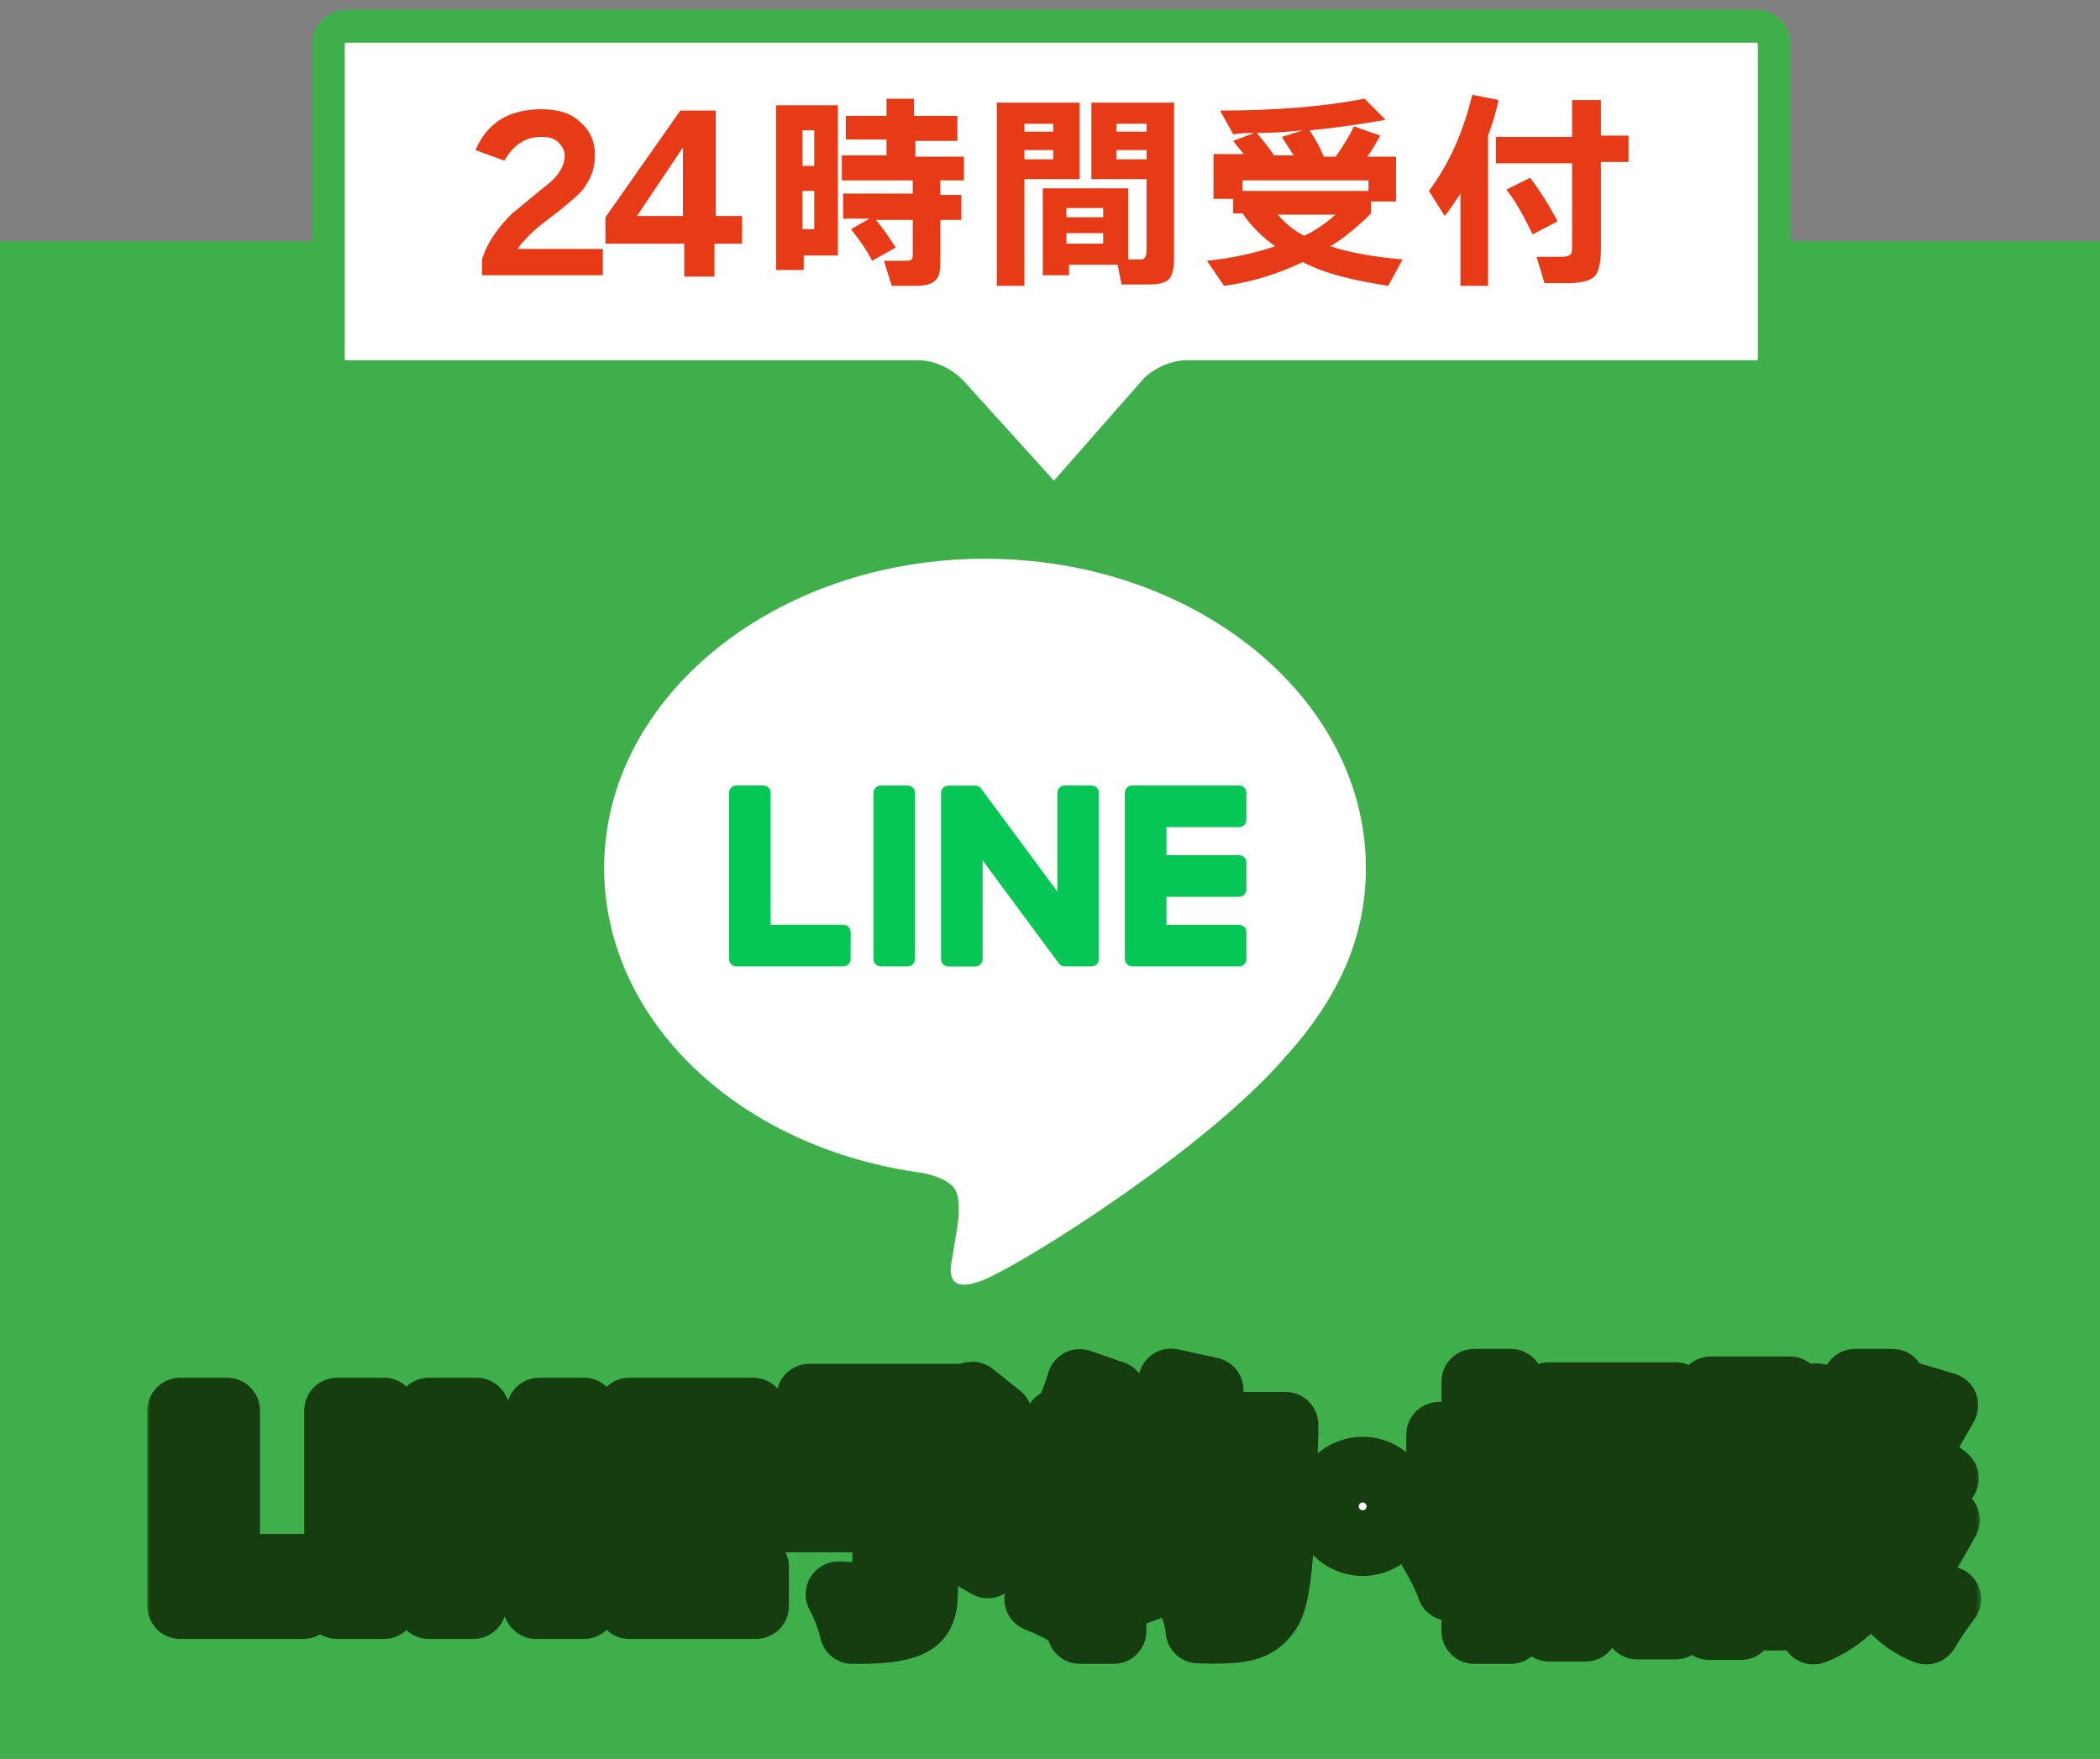 <svg width="160" height="134" viewBox="0 0 160 134" fill="none" xmlns="http://www.w3.org/2000/svg">
<rect x="0" y="0" width="160" height="134" fill="#808080" stroke="none"/>
<path d="M160 18.362H0V134H160V18.362Z" fill="#3EAF4B"/>
<path d="M135.184 3.405C135.184 2.602 134.584 2 133.784 2H26.416C25.616 2 25.016 2.602 25.016 3.405V27.296C25.016 28.099 25.616 28.701 26.416 28.701H70.044C70.844 28.701 71.845 29.203 72.445 29.805L79.35 37.434C79.85 38.036 80.751 38.036 81.251 37.434L87.955 29.805C88.455 29.203 89.556 28.701 90.356 28.701H133.784C134.584 28.701 135.184 28.099 135.184 27.296V3.405Z" fill="white"/>
<path d="M135.184 3.405C135.184 2.602 134.584 2 133.784 2H26.416C25.616 2 25.016 2.602 25.016 3.405V27.296C25.016 28.099 25.616 28.701 26.416 28.701H70.044C70.844 28.701 71.845 29.203 72.445 29.805L79.35 37.434C79.85 38.036 80.751 38.036 81.251 37.434L87.955 29.805C88.455 29.203 89.556 28.701 90.356 28.701H133.784C134.584 28.701 135.184 28.099 135.184 27.296V3.405Z" stroke="#3EAF4B" stroke-width="2.5"/>
<path d="M45.931 20.972H36.725V19.767C37.125 18.462 37.926 17.358 39.026 16.254C39.927 15.551 40.828 14.748 41.728 14.046C42.629 13.343 43.029 12.54 43.029 11.837C43.029 11.436 42.829 11.135 42.529 10.834C42.228 10.532 41.828 10.432 41.228 10.432C40.027 10.432 39.126 11.034 38.426 12.239L36.225 11.436C37.125 9.328 38.826 8.324 41.228 8.324C42.529 8.324 43.529 8.625 44.23 9.328C44.93 9.93 45.33 10.733 45.33 11.837C45.33 12.941 44.93 13.845 44.23 14.648C43.829 15.049 43.029 15.752 41.828 16.655C40.727 17.459 39.927 18.262 39.427 18.964H45.931V20.972Z" fill="#E73A17"/>
<path d="M56.435 18.563H54.434V21.072H52.133V18.563H46.129V16.555L51.833 8.424H54.534V16.455H56.535V18.563H56.435ZM52.033 16.455V11.235L48.53 16.455H52.033Z" fill="#E73A17"/>
<path d="M63.84 19.466H61.238V20.57H59.137V8.023H63.84V19.466ZM62.038 12.64V9.93H61.138V12.64H62.038ZM62.038 17.459V14.547H61.138V17.459H62.038ZM68.242 18.864L66.441 19.868C66.041 19.065 65.541 18.362 64.84 17.459L66.241 16.655H64.24V14.748H69.543V13.745H64.14V11.837H67.542V10.633H64.44V8.826H67.542V7.521H69.643V8.826H72.945V10.733H69.743V11.938H73.446V13.745H71.644V14.849H73.246V16.756H71.644V19.868C71.644 20.671 71.544 21.173 71.244 21.373C70.944 21.674 70.444 21.775 69.743 21.775H67.942L67.342 19.868H68.943C69.243 19.868 69.343 19.868 69.443 19.767C69.543 19.667 69.543 19.567 69.543 19.265V16.756H66.742C67.242 17.358 67.742 18.061 68.242 18.864Z" fill="#E73A17"/>
<path d="M82.151 13.644H78.049V21.775H75.947V7.822H82.251V13.644H82.151ZM80.25 10.131V9.428H78.049V10.03H80.25V10.131ZM80.25 12.138V11.436H78.049V12.138H80.25ZM85.153 20.169H81.451V20.972H79.45V14.347H85.954V19.767H87.054C87.254 19.667 87.354 19.466 87.354 19.065V13.644H83.152V7.822H89.456V19.466C89.456 20.37 89.356 20.972 89.055 21.273C88.755 21.574 88.255 21.674 87.454 21.674H85.453L85.153 20.169ZM84.052 16.555V15.852H81.251V16.555H84.052ZM84.052 18.563V17.76H81.251V18.563H84.052ZM87.354 10.131V9.428H85.053V10.03H87.354V10.131ZM87.354 12.138V11.436H85.053V12.138H87.354Z" fill="#E73A17"/>
<path d="M104.465 16.254C103.464 17.258 102.364 18.161 101.363 18.764C102.864 19.265 104.665 19.567 106.866 19.767L105.766 21.775C103.164 21.373 100.963 20.872 99.262 19.968C97.561 20.771 95.559 21.474 93.258 21.775L91.957 19.868C93.958 19.667 95.659 19.265 97.16 18.764C96.16 18.061 95.359 17.258 94.659 16.254H93.958V15.15H92.457V11.737H94.759C94.459 11.335 94.158 11.034 93.958 10.733L95.559 10.131C95.159 10.131 94.559 10.131 93.958 10.231L92.958 8.424C97.16 8.424 100.863 8.123 103.965 7.521L105.566 9.127C103.864 9.428 101.963 9.729 99.762 9.93C100.262 10.633 100.562 11.235 100.863 11.938H101.763C102.263 11.235 102.764 10.432 103.164 9.629L105.165 10.332C104.865 10.834 104.565 11.436 104.165 11.938H106.366V15.351H104.465V16.254ZM94.659 14.547H104.265V13.745H94.659V14.547ZM95.759 10.131C96.06 10.532 96.56 11.034 97.06 11.837H98.561C98.361 11.536 98.061 11.034 97.661 10.432L99.262 9.93C98.261 10.03 97.16 10.131 95.759 10.131ZM99.362 17.96C100.262 17.559 101.063 16.957 101.763 16.354H97.36C97.861 16.957 98.561 17.559 99.362 17.96Z" fill="#E73A17"/>
<path d="M113.372 21.775H111.271V14.748C110.87 15.351 110.57 15.852 110.07 16.455L108.869 14.547C110.37 12.54 111.471 10.131 112.171 7.22L114.172 7.621C113.972 8.625 113.672 9.529 113.372 10.332V21.775ZM124.079 12.339H121.977V18.964C121.977 20.069 121.777 20.771 121.477 21.072C121.177 21.373 120.476 21.574 119.476 21.574H117.675L117.074 19.567H118.975C119.376 19.567 119.576 19.466 119.676 19.366C119.776 19.265 119.776 18.964 119.776 18.663V12.44H113.972V10.432H119.776V7.621H121.977V10.332H124.079V12.339ZM118.675 16.856L116.774 17.86C116.174 16.655 115.573 15.451 114.773 14.447L116.574 13.544C117.274 14.447 117.975 15.551 118.675 16.856Z" fill="#E73A17"/>
<g clip-path="url(#clip0_2252_900)">
<path d="M104.066 66.124C104.066 53.137 91.048 42.57 75.047 42.57C59.047 42.57 46.029 53.137 46.029 66.124C46.029 77.768 56.354 87.518 70.299 89.362C71.242 89.566 72.529 89.985 72.855 90.793C73.149 91.528 73.046 92.676 72.95 93.418C72.95 93.418 72.61 95.467 72.537 95.902C72.409 96.637 71.955 98.772 75.05 97.466C78.148 96.16 91.761 87.624 97.848 80.616C102.053 76.002 104.068 71.323 104.068 66.124H104.066Z" fill="white"/>
<path d="M94.409 73.624H86.258C85.951 73.624 85.703 73.377 85.703 73.069V73.061V60.416V60.403C85.703 60.096 85.951 59.848 86.258 59.848H94.409C94.714 59.848 94.964 60.098 94.964 60.403V62.462C94.964 62.77 94.717 63.017 94.409 63.017H88.869V65.156H94.409C94.714 65.156 94.964 65.406 94.964 65.71V67.77C94.964 68.077 94.717 68.325 94.409 68.325H88.869V70.463H94.409C94.714 70.463 94.964 70.713 94.964 71.018V73.078C94.964 73.385 94.717 73.632 94.409 73.632V73.624Z" fill="#06C755"/>
<path d="M64.256 73.624C64.561 73.624 64.811 73.377 64.811 73.069V71.01C64.811 70.705 64.561 70.455 64.256 70.455H58.715V60.4C58.715 60.096 58.465 59.845 58.161 59.845H56.102C55.794 59.845 55.547 60.093 55.547 60.4V73.058V73.069C55.547 73.377 55.794 73.624 56.102 73.624H64.253H64.256Z" fill="#06C755"/>
<path d="M69.162 59.848H67.106C66.799 59.848 66.551 60.096 66.551 60.403V73.069C66.551 73.376 66.799 73.624 67.106 73.624H69.162C69.468 73.624 69.717 73.376 69.717 73.069V60.403C69.717 60.096 69.468 59.848 69.162 59.848Z" fill="#06C755"/>
<path d="M83.172 59.848H81.113C80.806 59.848 80.559 60.096 80.559 60.403V67.925L74.765 60.098C74.752 60.079 74.735 60.06 74.722 60.041C74.722 60.041 74.722 60.041 74.719 60.038C74.708 60.028 74.697 60.014 74.686 60.003C74.684 60 74.678 59.998 74.675 59.995C74.665 59.987 74.656 59.978 74.646 59.97C74.64 59.968 74.635 59.962 74.629 59.959C74.621 59.951 74.61 59.946 74.599 59.94C74.594 59.938 74.588 59.932 74.583 59.929C74.572 59.924 74.564 59.919 74.553 59.913C74.548 59.91 74.542 59.908 74.537 59.905C74.526 59.9 74.515 59.894 74.504 59.892C74.499 59.892 74.493 59.886 74.485 59.886C74.474 59.883 74.463 59.878 74.453 59.875C74.447 59.875 74.439 59.872 74.433 59.87C74.423 59.87 74.412 59.864 74.401 59.861C74.393 59.861 74.385 59.861 74.376 59.859C74.365 59.859 74.357 59.856 74.346 59.856C74.335 59.856 74.327 59.856 74.317 59.856C74.311 59.856 74.303 59.856 74.297 59.856H72.252C71.948 59.856 71.697 60.104 71.697 60.411V73.078C71.697 73.382 71.945 73.632 72.252 73.632H74.311C74.618 73.632 74.866 73.385 74.866 73.078V65.555L80.667 73.393C80.708 73.45 80.757 73.496 80.811 73.532C80.811 73.532 80.817 73.534 80.817 73.537C80.828 73.545 80.839 73.551 80.852 73.559C80.858 73.562 80.863 73.564 80.869 73.567C80.877 73.573 80.888 73.575 80.896 73.581C80.904 73.586 80.915 73.589 80.923 73.592C80.928 73.592 80.934 73.597 80.939 73.597C80.953 73.603 80.964 73.605 80.977 73.608C80.977 73.608 80.983 73.608 80.986 73.608C81.032 73.619 81.081 73.627 81.13 73.627H83.175C83.48 73.627 83.73 73.379 83.73 73.072V60.406C83.73 60.101 83.482 59.851 83.175 59.851L83.172 59.848Z" fill="#06C755"/>
</g>
<mask id="path-15-outside-1_2252_900" maskUnits="userSpaceOnUse" x="11.008" y="102.369" width="140" height="25" fill="black">
<rect fill="white" x="11.008" y="102.369" width="140" height="25"/>
<path d="M13.728 122.369V107.469H17.308V119.369H23.108V122.369H13.728ZM25.681 122.369V107.469H29.261V122.369H25.681ZM32.673 122.369V107.469H36.313L40.013 114.609L41.473 117.909H41.573C41.393 116.329 41.093 114.189 41.093 112.409V107.469H44.493V122.369H40.853L37.173 115.189L35.713 111.929H35.613C35.773 113.589 36.073 115.629 36.073 117.429V122.369H32.673ZM47.947 122.369V107.469H57.387V110.449H51.527V113.209H56.507V116.209H51.527V119.369H57.607V122.369H47.947ZM67.444 115.229H70.484V121.249C70.484 122.689 70.164 123.429 69.084 123.829C68.024 124.229 66.644 124.269 64.944 124.269C64.784 123.449 64.304 122.229 63.884 121.469C64.964 121.529 66.524 121.529 66.924 121.529C67.324 121.509 67.444 121.449 67.444 121.149V115.229ZM61.664 106.409H73.744V109.069H61.664V106.409ZM72.644 106.409H73.424L74.084 106.249L76.164 107.909C74.444 109.589 72.144 111.509 69.964 112.729C69.564 112.149 68.704 111.249 68.224 110.789C69.904 109.829 71.884 108.089 72.644 107.029V106.409ZM59.684 113.009H75.804V115.769H59.684V113.009ZM64.484 111.769L65.924 109.569C68.024 110.209 71.544 111.349 73.304 112.069L71.764 114.569C70.144 113.829 66.724 112.549 64.484 111.769ZM74.844 113.009H75.384L75.884 112.809L78.284 113.829C77.504 115.769 76.344 117.829 75.264 119.269L72.764 117.829C73.524 116.689 74.404 114.909 74.844 113.469V113.009ZM88.484 114.589L90.804 113.429C91.804 114.789 92.904 116.609 93.304 117.889L90.784 119.189C90.444 117.949 89.444 116.029 88.484 114.589ZM89.464 108.549H96.404V111.289H89.464V108.549ZM95.144 108.549H97.944C97.944 108.549 97.944 109.489 97.924 109.849C97.664 118.529 97.424 121.749 96.584 122.849C95.964 123.709 95.364 123.969 94.464 124.129C93.704 124.269 92.484 124.269 91.304 124.229C91.264 123.409 90.864 122.129 90.324 121.309C91.544 121.409 92.664 121.409 93.204 121.409C93.604 121.409 93.824 121.329 94.064 121.049C94.704 120.389 94.944 116.969 95.144 109.109V108.549ZM89.224 105.249L92.244 105.909C91.424 108.929 90.024 111.929 88.504 113.769C87.944 113.269 86.644 112.389 85.924 111.989C87.424 110.449 88.624 107.849 89.224 105.249ZM82.264 105.289L84.824 106.169C83.964 107.769 83.044 109.549 82.264 110.669L80.324 109.889C81.024 108.649 81.844 106.729 82.264 105.289ZM84.644 107.709L87.084 108.709C85.564 111.029 83.604 113.769 82.044 115.449L80.304 114.569C81.844 112.749 83.624 109.869 84.644 107.709ZM79.224 110.329L80.564 108.309C81.604 109.209 82.844 110.469 83.344 111.369L81.884 113.649C81.424 112.689 80.224 111.309 79.224 110.329ZM84.244 112.629L86.264 111.749C87.044 113.109 87.804 114.869 88.044 116.049L85.864 117.049C85.664 115.889 84.964 114.029 84.244 112.629ZM79.224 114.009C81.124 113.949 83.924 113.829 86.644 113.689L86.624 115.969C84.124 116.189 81.484 116.369 79.464 116.509L79.224 114.009ZM84.504 117.769L86.624 117.069C87.124 118.269 87.644 119.809 87.884 120.829L85.644 121.649C85.464 120.609 84.944 118.989 84.504 117.769ZM79.944 117.209L82.324 117.629C82.164 119.549 81.744 121.589 81.204 122.869C80.704 122.549 79.624 122.049 79.024 121.829C79.544 120.669 79.824 118.869 79.944 117.209ZM82.284 115.349H84.844V124.269H82.284V115.349ZM103.824 111.969C105.364 111.969 106.624 113.229 106.624 114.769C106.624 116.309 105.364 117.569 103.824 117.569C102.284 117.569 101.024 116.309 101.024 114.769C101.024 113.229 102.284 111.969 103.824 111.969ZM119.384 111.009H126.324V113.629H119.384V111.009ZM119.384 115.669H126.324V118.289H119.384V115.669ZM119.384 120.329H126.324V122.949H119.384V120.329ZM118.024 106.289H127.664V123.929H124.744V109.029H120.804V124.089H118.024V106.289ZM109.644 109.309H117.404V112.049H109.644V109.309ZM112.324 105.269H115.104V124.269H112.324V105.269ZM112.164 111.209L113.844 111.809C113.224 115.069 112.024 118.889 110.444 120.989C110.184 120.169 109.544 118.969 109.104 118.229C110.504 116.509 111.664 113.589 112.164 111.209ZM114.924 112.729C115.484 113.269 117.404 115.709 117.824 116.249L116.204 118.589C115.624 117.289 114.344 115.129 113.624 114.029L114.924 112.729ZM141.104 111.169L142.884 109.249C144.544 110.169 147.044 111.629 148.264 112.629L146.344 114.809C145.244 113.789 142.824 112.209 141.104 111.169ZM142.664 113.849H144.124V116.989C144.124 118.429 145.084 120.569 148.444 121.829C147.924 122.489 147.164 123.609 146.764 124.309C144.564 123.489 143.064 121.469 142.644 120.229C142.184 121.469 140.484 123.429 138.164 124.309C137.844 123.649 137.084 122.489 136.564 121.929C139.964 120.709 141.144 118.449 141.144 116.989V113.849H142.664ZM141.344 105.269H144.184C144.004 110.049 143.444 113.229 138.424 114.969C138.144 114.269 137.424 113.209 136.824 112.669C141.024 111.369 141.204 109.089 141.344 105.269ZM138.404 106.369L140.764 106.829C140.564 108.189 140.044 109.689 139.224 110.629L136.944 109.689C137.644 108.949 138.184 107.609 138.404 106.369ZM138.164 115.109L140.684 115.609C140.424 117.149 139.804 118.789 138.884 119.829L136.484 118.649C137.284 117.869 137.884 116.429 138.164 115.109ZM145.424 106.229L148.224 107.069C147.524 108.289 146.844 109.509 146.304 110.329L144.144 109.549C144.624 108.629 145.164 107.249 145.424 106.229ZM145.484 114.949L148.344 115.809C147.624 117.089 146.884 118.389 146.284 119.249L144.024 118.449C144.564 117.489 145.164 116.029 145.484 114.949ZM130.284 111.449H136.424V113.609H130.284V111.449ZM130.344 105.849H136.384V108.009H130.344V105.849ZM130.284 114.209H136.424V116.369H130.284V114.209ZM129.324 108.589H137.084V110.849H129.324V108.589ZM131.524 117.029H136.464V123.249H131.524V120.989H134.004V119.289H131.524V117.029ZM130.224 117.029H132.644V123.969H130.224V117.029Z"/>
</mask>
<path d="M13.728 122.369V107.469H17.308V119.369H23.108V122.369H13.728ZM25.681 122.369V107.469H29.261V122.369H25.681ZM32.673 122.369V107.469H36.313L40.013 114.609L41.473 117.909H41.573C41.393 116.329 41.093 114.189 41.093 112.409V107.469H44.493V122.369H40.853L37.173 115.189L35.713 111.929H35.613C35.773 113.589 36.073 115.629 36.073 117.429V122.369H32.673ZM47.947 122.369V107.469H57.387V110.449H51.527V113.209H56.507V116.209H51.527V119.369H57.607V122.369H47.947ZM67.444 115.229H70.484V121.249C70.484 122.689 70.164 123.429 69.084 123.829C68.024 124.229 66.644 124.269 64.944 124.269C64.784 123.449 64.304 122.229 63.884 121.469C64.964 121.529 66.524 121.529 66.924 121.529C67.324 121.509 67.444 121.449 67.444 121.149V115.229ZM61.664 106.409H73.744V109.069H61.664V106.409ZM72.644 106.409H73.424L74.084 106.249L76.164 107.909C74.444 109.589 72.144 111.509 69.964 112.729C69.564 112.149 68.704 111.249 68.224 110.789C69.904 109.829 71.884 108.089 72.644 107.029V106.409ZM59.684 113.009H75.804V115.769H59.684V113.009ZM64.484 111.769L65.924 109.569C68.024 110.209 71.544 111.349 73.304 112.069L71.764 114.569C70.144 113.829 66.724 112.549 64.484 111.769ZM74.844 113.009H75.384L75.884 112.809L78.284 113.829C77.504 115.769 76.344 117.829 75.264 119.269L72.764 117.829C73.524 116.689 74.404 114.909 74.844 113.469V113.009ZM88.484 114.589L90.804 113.429C91.804 114.789 92.904 116.609 93.304 117.889L90.784 119.189C90.444 117.949 89.444 116.029 88.484 114.589ZM89.464 108.549H96.404V111.289H89.464V108.549ZM95.144 108.549H97.944C97.944 108.549 97.944 109.489 97.924 109.849C97.664 118.529 97.424 121.749 96.584 122.849C95.964 123.709 95.364 123.969 94.464 124.129C93.704 124.269 92.484 124.269 91.304 124.229C91.264 123.409 90.864 122.129 90.324 121.309C91.544 121.409 92.664 121.409 93.204 121.409C93.604 121.409 93.824 121.329 94.064 121.049C94.704 120.389 94.944 116.969 95.144 109.109V108.549ZM89.224 105.249L92.244 105.909C91.424 108.929 90.024 111.929 88.504 113.769C87.944 113.269 86.644 112.389 85.924 111.989C87.424 110.449 88.624 107.849 89.224 105.249ZM82.264 105.289L84.824 106.169C83.964 107.769 83.044 109.549 82.264 110.669L80.324 109.889C81.024 108.649 81.844 106.729 82.264 105.289ZM84.644 107.709L87.084 108.709C85.564 111.029 83.604 113.769 82.044 115.449L80.304 114.569C81.844 112.749 83.624 109.869 84.644 107.709ZM79.224 110.329L80.564 108.309C81.604 109.209 82.844 110.469 83.344 111.369L81.884 113.649C81.424 112.689 80.224 111.309 79.224 110.329ZM84.244 112.629L86.264 111.749C87.044 113.109 87.804 114.869 88.044 116.049L85.864 117.049C85.664 115.889 84.964 114.029 84.244 112.629ZM79.224 114.009C81.124 113.949 83.924 113.829 86.644 113.689L86.624 115.969C84.124 116.189 81.484 116.369 79.464 116.509L79.224 114.009ZM84.504 117.769L86.624 117.069C87.124 118.269 87.644 119.809 87.884 120.829L85.644 121.649C85.464 120.609 84.944 118.989 84.504 117.769ZM79.944 117.209L82.324 117.629C82.164 119.549 81.744 121.589 81.204 122.869C80.704 122.549 79.624 122.049 79.024 121.829C79.544 120.669 79.824 118.869 79.944 117.209ZM82.284 115.349H84.844V124.269H82.284V115.349ZM103.824 111.969C105.364 111.969 106.624 113.229 106.624 114.769C106.624 116.309 105.364 117.569 103.824 117.569C102.284 117.569 101.024 116.309 101.024 114.769C101.024 113.229 102.284 111.969 103.824 111.969ZM119.384 111.009H126.324V113.629H119.384V111.009ZM119.384 115.669H126.324V118.289H119.384V115.669ZM119.384 120.329H126.324V122.949H119.384V120.329ZM118.024 106.289H127.664V123.929H124.744V109.029H120.804V124.089H118.024V106.289ZM109.644 109.309H117.404V112.049H109.644V109.309ZM112.324 105.269H115.104V124.269H112.324V105.269ZM112.164 111.209L113.844 111.809C113.224 115.069 112.024 118.889 110.444 120.989C110.184 120.169 109.544 118.969 109.104 118.229C110.504 116.509 111.664 113.589 112.164 111.209ZM114.924 112.729C115.484 113.269 117.404 115.709 117.824 116.249L116.204 118.589C115.624 117.289 114.344 115.129 113.624 114.029L114.924 112.729ZM141.104 111.169L142.884 109.249C144.544 110.169 147.044 111.629 148.264 112.629L146.344 114.809C145.244 113.789 142.824 112.209 141.104 111.169ZM142.664 113.849H144.124V116.989C144.124 118.429 145.084 120.569 148.444 121.829C147.924 122.489 147.164 123.609 146.764 124.309C144.564 123.489 143.064 121.469 142.644 120.229C142.184 121.469 140.484 123.429 138.164 124.309C137.844 123.649 137.084 122.489 136.564 121.929C139.964 120.709 141.144 118.449 141.144 116.989V113.849H142.664ZM141.344 105.269H144.184C144.004 110.049 143.444 113.229 138.424 114.969C138.144 114.269 137.424 113.209 136.824 112.669C141.024 111.369 141.204 109.089 141.344 105.269ZM138.404 106.369L140.764 106.829C140.564 108.189 140.044 109.689 139.224 110.629L136.944 109.689C137.644 108.949 138.184 107.609 138.404 106.369ZM138.164 115.109L140.684 115.609C140.424 117.149 139.804 118.789 138.884 119.829L136.484 118.649C137.284 117.869 137.884 116.429 138.164 115.109ZM145.424 106.229L148.224 107.069C147.524 108.289 146.844 109.509 146.304 110.329L144.144 109.549C144.624 108.629 145.164 107.249 145.424 106.229ZM145.484 114.949L148.344 115.809C147.624 117.089 146.884 118.389 146.284 119.249L144.024 118.449C144.564 117.489 145.164 116.029 145.484 114.949ZM130.284 111.449H136.424V113.609H130.284V111.449ZM130.344 105.849H136.384V108.009H130.344V105.849ZM130.284 114.209H136.424V116.369H130.284V114.209ZM129.324 108.589H137.084V110.849H129.324V108.589ZM131.524 117.029H136.464V123.249H131.524V120.989H134.004V119.289H131.524V117.029ZM130.224 117.029H132.644V123.969H130.224V117.029Z" fill="white"/>
<path d="M13.728 122.369H11.228C11.228 123.75 12.347 124.869 13.728 124.869V122.369ZM13.728 107.469V104.969C12.347 104.969 11.228 106.088 11.228 107.469H13.728ZM17.308 107.469H19.808C19.808 106.088 18.689 104.969 17.308 104.969V107.469ZM17.308 119.369H14.808C14.808 120.75 15.927 121.869 17.308 121.869V119.369ZM23.108 119.369H25.608C25.608 117.988 24.488 116.869 23.108 116.869V119.369ZM23.108 122.369V124.869C24.488 124.869 25.608 123.75 25.608 122.369H23.108ZM16.228 122.369V107.469H11.228V122.369H16.228ZM13.728 109.969H17.308V104.969H13.728V109.969ZM14.808 107.469V119.369H19.808V107.469H14.808ZM17.308 121.869H23.108V116.869H17.308V121.869ZM20.608 119.369V122.369H25.608V119.369H20.608ZM23.108 119.869H13.728V124.869H23.108V119.869ZM25.681 122.369H23.181C23.181 123.75 24.3 124.869 25.681 124.869V122.369ZM25.681 107.469V104.969C24.3 104.969 23.181 106.088 23.181 107.469H25.681ZM29.261 107.469H31.761C31.761 106.088 30.642 104.969 29.261 104.969V107.469ZM29.261 122.369V124.869C30.642 124.869 31.761 123.75 31.761 122.369H29.261ZM28.181 122.369V107.469H23.181V122.369H28.181ZM25.681 109.969H29.261V104.969H25.681V109.969ZM26.761 107.469V122.369H31.761V107.469H26.761ZM29.261 119.869H25.681V124.869H29.261V119.869ZM32.673 122.369H30.173C30.173 123.75 31.292 124.869 32.673 124.869V122.369ZM32.673 107.469V104.969C31.292 104.969 30.173 106.088 30.173 107.469H32.673ZM36.313 107.469L38.533 106.319C38.103 105.489 37.247 104.969 36.313 104.969V107.469ZM40.013 114.609L42.299 113.597C42.279 113.55 42.256 113.504 42.233 113.459L40.013 114.609ZM41.473 117.909L39.187 118.92C39.587 119.825 40.484 120.409 41.473 120.409V117.909ZM41.573 117.909V120.409C42.285 120.409 42.964 120.105 43.438 119.574C43.913 119.042 44.138 118.334 44.057 117.626L41.573 117.909ZM41.093 107.469V104.969C39.712 104.969 38.593 106.088 38.593 107.469H41.093ZM44.493 107.469H46.993C46.993 106.088 45.874 104.969 44.493 104.969V107.469ZM44.493 122.369V124.869C45.874 124.869 46.993 123.75 46.993 122.369H44.493ZM40.853 122.369L38.628 123.509C39.056 124.344 39.915 124.869 40.853 124.869V122.369ZM37.173 115.189L34.892 116.211C34.909 116.251 34.928 116.29 34.948 116.329L37.173 115.189ZM35.713 111.929L37.995 110.907C37.592 110.008 36.699 109.429 35.713 109.429V111.929ZM35.613 111.929V109.429C34.908 109.429 34.236 109.726 33.763 110.248C33.289 110.77 33.057 111.467 33.125 112.169L35.613 111.929ZM36.073 122.369V124.869C37.454 124.869 38.573 123.75 38.573 122.369H36.073ZM35.173 122.369V107.469H30.173V122.369H35.173ZM32.673 109.969H36.313V104.969H32.673V109.969ZM34.093 108.619L37.794 115.759L42.233 113.459L38.533 106.319L34.093 108.619ZM37.727 115.62L39.187 118.92L43.759 116.897L42.299 113.597L37.727 115.62ZM41.473 120.409H41.573V115.409H41.473V120.409ZM44.057 117.626C43.864 115.931 43.593 114.004 43.593 112.409H38.593C38.593 114.374 38.922 116.726 39.089 118.192L44.057 117.626ZM43.593 112.409V107.469H38.593V112.409H43.593ZM41.093 109.969H44.493V104.969H41.093V109.969ZM41.993 107.469V122.369H46.993V107.469H41.993ZM44.493 119.869H40.853V124.869H44.493V119.869ZM43.078 121.229L39.398 114.049L34.948 116.329L38.628 123.509L43.078 121.229ZM39.455 114.167L37.995 110.907L33.431 112.951L34.892 116.211L39.455 114.167ZM35.713 109.429H35.613V114.429H35.713V109.429ZM33.125 112.169C33.303 114.018 33.573 115.788 33.573 117.429H38.573C38.573 115.469 38.243 113.16 38.102 111.689L33.125 112.169ZM33.573 117.429V122.369H38.573V117.429H33.573ZM36.073 119.869H32.673V124.869H36.073V119.869ZM47.947 122.369H45.447C45.447 123.75 46.566 124.869 47.947 124.869V122.369ZM47.947 107.469V104.969C46.566 104.969 45.447 106.088 45.447 107.469H47.947ZM57.387 107.469H59.887C59.887 106.088 58.767 104.969 57.387 104.969V107.469ZM57.387 110.449V112.949C58.767 112.949 59.887 111.83 59.887 110.449H57.387ZM51.527 110.449V107.949C50.146 107.949 49.027 109.068 49.027 110.449H51.527ZM51.527 113.209H49.027C49.027 114.59 50.146 115.709 51.527 115.709V113.209ZM56.507 113.209H59.007C59.007 111.828 57.887 110.709 56.507 110.709V113.209ZM56.507 116.209V118.709C57.887 118.709 59.007 117.59 59.007 116.209H56.507ZM51.527 116.209V113.709C50.146 113.709 49.027 114.828 49.027 116.209H51.527ZM51.527 119.369H49.027C49.027 120.75 50.146 121.869 51.527 121.869V119.369ZM57.607 119.369H60.107C60.107 117.988 58.987 116.869 57.607 116.869V119.369ZM57.607 122.369V124.869C58.987 124.869 60.107 123.75 60.107 122.369H57.607ZM50.447 122.369V107.469H45.447V122.369H50.447ZM47.947 109.969H57.387V104.969H47.947V109.969ZM54.887 107.469V110.449H59.887V107.469H54.887ZM57.387 107.949H51.527V112.949H57.387V107.949ZM49.027 110.449V113.209H54.027V110.449H49.027ZM51.527 115.709H56.507V110.709H51.527V115.709ZM54.007 113.209V116.209H59.007V113.209H54.007ZM56.507 113.709H51.527V118.709H56.507V113.709ZM49.027 116.209V119.369H54.027V116.209H49.027ZM51.527 121.869H57.607V116.869H51.527V121.869ZM55.107 119.369V122.369H60.107V119.369H55.107ZM57.607 119.869H47.947V124.869H57.607V119.869ZM67.444 115.229V112.729C66.064 112.729 64.944 113.848 64.944 115.229H67.444ZM70.484 115.229H72.984C72.984 113.848 71.865 112.729 70.484 112.729V115.229ZM69.084 123.829L68.216 121.484C68.211 121.486 68.206 121.488 68.202 121.49L69.084 123.829ZM64.944 124.269L62.49 124.748C62.72 125.922 63.748 126.769 64.944 126.769V124.269ZM63.884 121.469L64.023 118.973C63.115 118.922 62.251 119.369 61.767 120.139C61.283 120.91 61.256 121.882 61.696 122.678L63.884 121.469ZM66.924 121.529V124.029C66.966 124.029 67.007 124.028 67.049 124.026L66.924 121.529ZM61.664 106.409V103.909C60.283 103.909 59.164 105.028 59.164 106.409H61.664ZM73.744 106.409H76.244C76.244 105.028 75.125 103.909 73.744 103.909V106.409ZM73.744 109.069V111.569C75.125 111.569 76.244 110.45 76.244 109.069H73.744ZM61.664 109.069H59.164C59.164 110.45 60.283 111.569 61.664 111.569V109.069ZM72.644 106.409V103.909C71.263 103.909 70.144 105.028 70.144 106.409H72.644ZM73.424 106.409V108.909C73.623 108.909 73.82 108.885 74.013 108.838L73.424 106.409ZM74.084 106.249L75.644 104.295C75.04 103.813 74.246 103.637 73.495 103.819L74.084 106.249ZM76.164 107.909L77.911 109.697C78.424 109.196 78.697 108.5 78.661 107.784C78.625 107.068 78.284 106.402 77.724 105.955L76.164 107.909ZM69.964 112.729L67.906 114.148C68.639 115.21 70.059 115.541 71.185 114.91L69.964 112.729ZM68.224 110.789L66.984 108.618C66.299 109.009 65.839 109.701 65.743 110.483C65.647 111.266 65.925 112.048 66.495 112.594L68.224 110.789ZM72.644 107.029L74.676 108.486C74.981 108.061 75.144 107.551 75.144 107.029H72.644ZM59.684 113.009V110.509C58.303 110.509 57.184 111.628 57.184 113.009H59.684ZM75.804 113.009H78.304C78.304 111.628 77.185 110.509 75.804 110.509V113.009ZM75.804 115.769V118.269C77.185 118.269 78.304 117.15 78.304 115.769H75.804ZM59.684 115.769H57.184C57.184 117.15 58.303 118.269 59.684 118.269V115.769ZM64.484 111.769L62.392 110.4C61.971 111.044 61.87 111.846 62.118 112.574C62.365 113.303 62.935 113.877 63.662 114.13L64.484 111.769ZM65.924 109.569L66.653 107.177C65.59 106.853 64.441 107.27 63.833 108.2L65.924 109.569ZM73.304 112.069L75.433 113.38C75.818 112.755 75.909 111.992 75.681 111.294C75.453 110.596 74.93 110.033 74.251 109.755L73.304 112.069ZM71.764 114.569L70.725 116.843C71.873 117.367 73.231 116.954 73.893 115.88L71.764 114.569ZM74.844 113.009V110.509C73.463 110.509 72.344 111.628 72.344 113.009H74.844ZM75.384 113.009V115.509C75.702 115.509 76.017 115.448 76.313 115.33L75.384 113.009ZM75.884 112.809L76.862 110.508C76.254 110.25 75.569 110.242 74.956 110.488L75.884 112.809ZM78.284 113.829L80.604 114.761C81.112 113.498 80.515 112.061 79.262 111.528L78.284 113.829ZM75.264 119.269L74.016 121.435C75.112 122.066 76.506 121.78 77.264 120.769L75.264 119.269ZM72.764 117.829L70.684 116.442C70.301 117.017 70.172 117.726 70.33 118.399C70.488 119.072 70.917 119.65 71.516 119.995L72.764 117.829ZM74.844 113.469L77.235 114.199C77.307 113.963 77.344 113.716 77.344 113.469H74.844ZM67.444 117.729H70.484V112.729H67.444V117.729ZM67.984 115.229V121.249H72.984V115.229H67.984ZM67.984 121.249C67.984 121.525 67.968 121.693 67.952 121.788C67.937 121.879 67.929 121.857 67.969 121.779C67.99 121.739 68.02 121.691 68.06 121.642C68.099 121.593 68.141 121.553 68.18 121.521C68.257 121.458 68.29 121.457 68.216 121.484L69.953 126.173C70.934 125.81 71.845 125.167 72.409 124.079C72.905 123.122 72.984 122.086 72.984 121.249H67.984ZM68.202 121.49C67.644 121.7 66.741 121.769 64.944 121.769V126.769C66.547 126.769 68.404 126.757 69.967 126.168L68.202 121.49ZM67.398 123.79C67.178 122.661 66.589 121.195 66.072 120.26L61.696 122.678C62.019 123.263 62.391 124.237 62.49 124.748L67.398 123.79ZM63.745 123.965C64.908 124.03 66.54 124.029 66.924 124.029V119.029C66.508 119.029 65.021 119.028 64.023 118.973L63.745 123.965ZM67.049 124.026C67.184 124.019 67.407 124.005 67.651 123.957C67.89 123.911 68.316 123.803 68.751 123.504C69.874 122.732 69.944 121.548 69.944 121.149H64.944C64.944 121.089 64.945 120.82 65.07 120.478C65.219 120.067 65.503 119.669 65.918 119.384C66.273 119.14 66.594 119.069 66.697 119.049C66.806 119.028 66.865 119.029 66.799 119.032L67.049 124.026ZM69.944 121.149V115.229H64.944V121.149H69.944ZM61.664 108.909H73.744V103.909H61.664V108.909ZM71.244 106.409V109.069H76.244V106.409H71.244ZM73.744 106.569H61.664V111.569H73.744V106.569ZM64.164 109.069V106.409H59.164V109.069H64.164ZM72.644 108.909H73.424V103.909H72.644V108.909ZM74.013 108.838L74.673 108.678L73.495 103.819L72.835 103.979L74.013 108.838ZM72.525 108.203L74.605 109.863L77.724 105.955L75.644 104.295L72.525 108.203ZM74.417 106.12C72.779 107.721 70.657 109.476 68.743 110.547L71.185 114.91C73.632 113.541 76.11 111.457 77.911 109.697L74.417 106.12ZM72.022 111.31C71.47 110.508 70.453 109.462 69.954 108.984L66.495 112.594C66.955 113.035 67.659 113.789 67.906 114.148L72.022 111.31ZM69.465 112.959C70.478 112.38 71.524 111.603 72.409 110.842C73.271 110.101 74.127 109.251 74.676 108.486L70.612 105.572C70.401 105.867 69.887 106.416 69.15 107.05C68.435 107.665 67.65 108.237 66.984 108.618L69.465 112.959ZM75.144 107.029V106.409H70.144V107.029H75.144ZM59.684 115.509H75.804V110.509H59.684V115.509ZM73.304 113.009V115.769H78.304V113.009H73.304ZM75.804 113.269H59.684V118.269H75.804V113.269ZM62.184 115.769V113.009H57.184V115.769H62.184ZM66.576 113.138L68.016 110.938L63.833 108.2L62.392 110.4L66.576 113.138ZM65.195 111.96C67.298 112.601 70.717 113.712 72.358 114.383L74.251 109.755C72.371 108.986 68.75 107.817 66.653 107.177L65.195 111.96ZM71.176 110.758L69.636 113.258L73.893 115.88L75.433 113.38L71.176 110.758ZM72.803 112.295C71.069 111.503 67.554 110.191 65.306 109.408L63.662 114.13C65.894 114.907 69.219 116.155 70.725 116.843L72.803 112.295ZM74.844 115.509H75.384V110.509H74.844V115.509ZM76.313 115.33L76.813 115.13L74.956 110.488L74.456 110.688L76.313 115.33ZM74.906 115.11L77.306 116.13L79.262 111.528L76.862 110.508L74.906 115.11ZM75.965 112.896C75.26 114.648 74.205 116.515 73.264 117.769L77.264 120.769C78.484 119.143 79.748 116.89 80.604 114.761L75.965 112.896ZM76.512 117.103L74.012 115.663L71.516 119.995L74.016 121.435L76.512 117.103ZM74.844 119.216C75.726 117.893 76.717 115.894 77.235 114.199L72.453 112.738C72.091 113.924 71.322 115.485 70.684 116.442L74.844 119.216ZM77.344 113.469V113.009H72.344V113.469H77.344ZM88.484 114.589L87.366 112.353C86.725 112.673 86.252 113.254 86.068 113.947C85.884 114.64 86.006 115.379 86.404 115.976L88.484 114.589ZM90.804 113.429L92.818 111.948C92.097 110.967 90.775 110.648 89.686 111.193L90.804 113.429ZM93.304 117.889L94.45 120.111C95.53 119.554 96.053 118.302 95.69 117.143L93.304 117.889ZM90.784 119.189L88.373 119.85C88.573 120.577 89.089 121.175 89.78 121.478C90.47 121.781 91.26 121.756 91.93 121.411L90.784 119.189ZM89.464 108.549V106.049C88.084 106.049 86.964 107.168 86.964 108.549H89.464ZM96.404 108.549H98.904C98.904 107.168 97.785 106.049 96.404 106.049V108.549ZM96.404 111.289V113.789C97.785 113.789 98.904 112.67 98.904 111.289H96.404ZM89.464 111.289H86.964C86.964 112.67 88.084 113.789 89.464 113.789V111.289ZM95.144 108.549V106.049C93.763 106.049 92.644 107.168 92.644 108.549H95.144ZM97.944 108.549H100.444C100.444 107.168 99.325 106.049 97.944 106.049V108.549ZM97.924 109.849L95.428 109.71C95.427 109.731 95.426 109.753 95.425 109.774L97.924 109.849ZM96.584 122.849L94.597 121.332C94.583 121.35 94.57 121.368 94.556 121.387L96.584 122.849ZM94.464 124.129L94.027 121.667C94.022 121.668 94.016 121.669 94.011 121.67L94.464 124.129ZM91.304 124.229L88.807 124.351C88.871 125.65 89.92 126.683 91.219 126.727L91.304 124.229ZM90.324 121.309L90.528 118.817C89.575 118.739 88.661 119.211 88.174 120.034C87.686 120.857 87.71 121.885 88.236 122.684L90.324 121.309ZM94.064 121.049L92.269 119.308C92.234 119.345 92.199 119.383 92.166 119.422L94.064 121.049ZM95.144 109.109L97.643 109.172C97.644 109.151 97.644 109.13 97.644 109.109L95.144 109.109ZM89.224 105.249L89.758 102.806C88.42 102.514 87.096 103.352 86.788 104.687L89.224 105.249ZM92.244 105.909L94.657 106.564C94.836 105.903 94.737 105.198 94.382 104.612C94.027 104.027 93.447 103.613 92.778 103.466L92.244 105.909ZM88.504 113.769L86.839 115.634C87.346 116.086 88.016 116.313 88.693 116.262C89.371 116.21 89.999 115.885 90.432 115.361L88.504 113.769ZM85.924 111.989L84.133 110.244C83.59 110.802 83.338 111.581 83.451 112.352C83.564 113.122 84.029 113.796 84.71 114.174L85.924 111.989ZM82.264 105.289L83.077 102.925C82.43 102.702 81.721 102.755 81.114 103.069C80.507 103.383 80.056 103.933 79.864 104.589L82.264 105.289ZM84.824 106.169L87.026 107.352C87.374 106.706 87.42 105.94 87.152 105.257C86.885 104.574 86.331 104.043 85.637 103.805L84.824 106.169ZM82.264 110.669L81.332 112.988C82.412 113.423 83.65 113.053 84.316 112.098L82.264 110.669ZM80.324 109.889L78.147 108.66C77.793 109.287 77.727 110.037 77.965 110.716C78.203 111.396 78.723 111.94 79.392 112.208L80.324 109.889ZM84.644 107.709L85.592 105.396C84.362 104.891 82.951 105.439 82.384 106.641L84.644 107.709ZM87.084 108.709L89.175 110.079C89.584 109.455 89.693 108.681 89.472 107.968C89.251 107.255 88.723 106.679 88.032 106.396L87.084 108.709ZM82.044 115.449L80.916 117.68C81.91 118.183 83.118 117.967 83.876 117.15L82.044 115.449ZM80.304 114.569L78.396 112.954C77.902 113.538 77.702 114.316 77.854 115.066C78.006 115.816 78.493 116.454 79.176 116.8L80.304 114.569ZM79.224 110.329L77.141 108.947C76.478 109.946 76.618 111.275 77.474 112.114L79.224 110.329ZM80.564 108.309L82.2 106.418C81.657 105.948 80.938 105.735 80.226 105.832C79.514 105.929 78.878 106.328 78.481 106.927L80.564 108.309ZM83.344 111.369L85.45 112.717C85.945 111.943 85.976 110.959 85.53 110.155L83.344 111.369ZM81.884 113.649L79.63 114.729C80.022 115.547 80.826 116.089 81.731 116.144C82.636 116.2 83.501 115.761 83.99 114.997L81.884 113.649ZM84.244 112.629L83.246 110.337C82.612 110.613 82.121 111.139 81.889 111.789C81.657 112.44 81.705 113.158 82.021 113.772L84.244 112.629ZM86.264 111.749L88.433 110.505C87.799 109.399 86.434 108.948 85.266 109.457L86.264 111.749ZM88.044 116.049L89.087 118.321C90.142 117.837 90.726 116.689 90.494 115.551L88.044 116.049ZM85.864 117.049L83.401 117.474C83.532 118.238 84.012 118.899 84.699 119.261C85.385 119.622 86.201 119.645 86.907 119.321L85.864 117.049ZM79.224 114.009L79.145 111.51C78.455 111.532 77.804 111.838 77.348 112.357C76.891 112.876 76.67 113.56 76.736 114.248L79.224 114.009ZM86.644 113.689L89.144 113.711C89.15 113.022 88.871 112.361 88.374 111.884C87.876 111.407 87.204 111.157 86.516 111.192L86.644 113.689ZM86.624 115.969L86.843 118.459C88.126 118.346 89.113 117.278 89.124 115.991L86.624 115.969ZM79.464 116.509L76.976 116.748C77.105 118.096 78.285 119.097 79.637 119.003L79.464 116.509ZM84.504 117.769L83.72 115.395C83.08 115.606 82.552 116.068 82.256 116.675C81.961 117.282 81.924 117.982 82.153 118.617L84.504 117.769ZM86.624 117.069L88.932 116.107C88.429 114.901 87.082 114.285 85.84 114.695L86.624 117.069ZM87.884 120.829L88.744 123.176C89.932 122.742 90.608 121.488 90.318 120.256L87.884 120.829ZM85.644 121.649L83.181 122.075C83.307 122.806 83.751 123.442 84.393 123.813C85.034 124.184 85.808 124.251 86.504 123.996L85.644 121.649ZM79.944 117.209L80.379 114.747C79.682 114.624 78.966 114.802 78.407 115.237C77.849 115.672 77.502 116.323 77.451 117.029L79.944 117.209ZM82.324 117.629L84.816 117.836C84.923 116.549 84.031 115.391 82.759 115.167L82.324 117.629ZM81.204 122.869L79.857 124.975C80.477 125.372 81.242 125.475 81.946 125.256C82.65 125.038 83.221 124.52 83.508 123.841L81.204 122.869ZM79.024 121.829L76.743 120.806C76.459 121.439 76.451 122.161 76.721 122.8C76.99 123.439 77.513 123.937 78.164 124.176L79.024 121.829ZM82.284 115.349V112.849C80.903 112.849 79.784 113.968 79.784 115.349H82.284ZM84.844 115.349H87.344C87.344 113.968 86.225 112.849 84.844 112.849V115.349ZM84.844 124.269V126.769C86.225 126.769 87.344 125.65 87.344 124.269H84.844ZM82.284 124.269H79.784C79.784 125.65 80.903 126.769 82.284 126.769V124.269ZM89.602 116.825L91.922 115.665L89.686 111.193L87.366 112.353L89.602 116.825ZM88.79 114.91C89.747 116.211 90.645 117.76 90.918 118.635L95.69 117.143C95.164 115.457 93.862 113.367 92.818 111.948L88.79 114.91ZM92.158 115.667L89.638 116.967L91.93 121.411L94.45 120.111L92.158 115.667ZM93.195 118.528C92.753 116.914 91.587 114.736 90.564 113.202L86.404 115.976C87.302 117.322 88.136 118.984 88.373 119.85L93.195 118.528ZM89.464 111.049H96.404V106.049H89.464V111.049ZM93.904 108.549V111.289H98.904V108.549H93.904ZM96.404 108.789H89.464V113.789H96.404V108.789ZM91.964 111.289V108.549H86.964V111.289H91.964ZM95.144 111.049H97.944V106.049H95.144V111.049ZM97.944 108.549C95.444 108.549 95.444 108.549 95.444 108.549C95.444 108.549 95.444 108.549 95.444 108.549C95.444 108.549 95.444 108.549 95.444 108.549C95.444 108.549 95.444 108.549 95.444 108.549C95.444 108.549 95.444 108.55 95.444 108.551C95.444 108.552 95.444 108.555 95.444 108.558C95.444 108.564 95.444 108.574 95.444 108.586C95.444 108.611 95.444 108.648 95.444 108.693C95.444 108.784 95.443 108.907 95.442 109.042C95.439 109.333 95.434 109.598 95.428 109.71L100.42 109.988C100.434 109.739 100.439 109.355 100.442 109.086C100.443 108.94 100.444 108.807 100.444 108.71C100.444 108.661 100.444 108.621 100.444 108.594C100.444 108.58 100.444 108.569 100.444 108.561C100.444 108.557 100.444 108.554 100.444 108.552C100.444 108.551 100.444 108.551 100.444 108.55C100.444 108.55 100.444 108.549 100.444 108.549C100.444 108.549 100.444 108.549 100.444 108.549C100.444 108.549 100.444 108.549 100.444 108.549C100.444 108.549 100.444 108.549 97.944 108.549ZM95.425 109.774C95.295 114.127 95.171 117.019 94.984 118.949C94.889 119.914 94.787 120.556 94.683 120.981C94.573 121.43 94.504 121.453 94.597 121.332L98.571 124.366C99.084 123.694 99.36 122.903 99.54 122.168C99.726 121.408 99.856 120.496 99.96 119.434C100.167 117.309 100.294 114.25 100.423 109.924L95.425 109.774ZM94.556 121.387C94.478 121.496 94.428 121.547 94.407 121.566C94.39 121.582 94.389 121.581 94.397 121.576C94.412 121.567 94.354 121.609 94.027 121.667L94.902 126.59C95.474 126.488 96.166 126.32 96.861 125.927C97.579 125.52 98.14 124.966 98.612 124.311L94.556 121.387ZM94.011 121.67C93.558 121.754 92.601 121.771 91.389 121.73L91.219 126.727C92.367 126.766 93.851 126.784 94.917 126.587L94.011 121.67ZM93.801 124.107C93.739 122.834 93.195 121.122 92.412 119.934L88.236 122.684C88.352 122.86 88.502 123.169 88.627 123.549C88.754 123.936 88.801 124.232 88.807 124.351L93.801 124.107ZM90.12 123.8C91.451 123.91 92.659 123.909 93.204 123.909V118.909C92.669 118.909 91.638 118.908 90.528 118.817L90.12 123.8ZM93.204 123.909C93.548 123.909 94.072 123.879 94.638 123.649C95.24 123.403 95.664 123.024 95.962 122.676L92.166 119.422C92.225 119.353 92.418 119.154 92.751 119.019C93.046 118.898 93.26 118.909 93.204 118.909V123.909ZM95.859 122.789C96.261 122.374 96.483 121.91 96.61 121.59C96.747 121.246 96.844 120.883 96.919 120.537C97.067 119.847 97.174 118.989 97.26 117.993C97.432 115.988 97.543 113.098 97.643 109.172L92.645 109.045C92.545 112.98 92.436 115.729 92.278 117.565C92.199 118.488 92.114 119.101 92.031 119.483C91.99 119.673 91.962 119.748 91.962 119.747C91.963 119.744 91.981 119.7 92.021 119.631C92.061 119.563 92.139 119.443 92.269 119.308L95.859 122.789ZM97.644 109.109V108.549H92.644V109.109H97.644ZM88.691 107.691L91.71 108.351L92.778 103.466L89.758 102.806L88.691 107.691ZM89.832 105.254C89.07 108.058 87.799 110.697 86.577 112.177L90.432 115.361C92.249 113.161 93.778 109.8 94.657 106.564L89.832 105.254ZM90.169 111.904C89.432 111.246 87.966 110.263 87.138 109.803L84.71 114.174C85.322 114.514 86.457 115.292 86.839 115.634L90.169 111.904ZM87.715 113.733C89.645 111.752 91 108.671 91.66 105.811L86.788 104.687C86.248 107.027 85.203 109.146 84.133 110.244L87.715 113.733ZM81.451 107.653L84.011 108.533L85.637 103.805L83.077 102.925L81.451 107.653ZM82.622 104.985C81.709 106.683 80.886 108.274 80.213 109.24L84.316 112.098C85.203 110.824 86.219 108.854 87.026 107.352L82.622 104.985ZM83.197 108.349L81.257 107.569L79.392 112.208L81.332 112.988L83.197 108.349ZM82.501 111.118C83.293 109.715 84.189 107.618 84.664 105.989L79.864 104.589C79.499 105.839 78.755 107.582 78.147 108.66L82.501 111.118ZM83.696 110.022L86.136 111.022L88.032 106.396L85.592 105.396L83.696 110.022ZM84.993 107.339C83.49 109.633 81.623 112.228 80.212 113.748L83.876 117.15C85.585 115.31 87.639 112.424 89.175 110.079L84.993 107.339ZM83.172 113.218L81.433 112.338L79.176 116.8L80.916 117.68L83.172 113.218ZM82.213 116.184C83.916 114.171 85.808 111.099 86.905 108.776L82.384 106.641C81.441 108.638 79.773 111.327 78.396 112.954L82.213 116.184ZM81.308 111.711L82.647 109.691L78.481 106.927L77.141 108.947L81.308 111.711ZM78.928 110.199C79.951 111.085 80.89 112.1 81.159 112.583L85.53 110.155C84.798 108.838 83.257 107.333 82.2 106.418L78.928 110.199ZM81.239 110.021L79.779 112.301L83.99 114.997L85.45 112.717L81.239 110.021ZM84.139 112.569C83.474 111.181 81.991 109.54 80.974 108.543L77.474 112.114C78.457 113.077 79.374 114.196 79.63 114.729L84.139 112.569ZM85.243 114.921L87.263 114.041L85.266 109.457L83.246 110.337L85.243 114.921ZM84.096 112.993C84.81 114.239 85.429 115.735 85.594 116.547L90.494 115.551C90.179 114.002 89.278 111.979 88.433 110.505L84.096 112.993ZM87.002 113.777L84.822 114.777L86.907 119.321L89.087 118.321L87.002 113.777ZM88.328 116.624C88.069 115.121 87.251 113.009 86.467 111.485L82.021 113.772C82.677 115.049 83.26 116.657 83.401 117.474L88.328 116.624ZM79.303 116.508C81.224 116.447 84.042 116.326 86.773 116.186L86.516 111.192C83.807 111.332 81.024 111.451 79.145 111.51L79.303 116.508ZM84.144 113.667L84.124 115.947L89.124 115.991L89.144 113.711L84.144 113.667ZM86.405 113.478C83.933 113.696 81.318 113.874 79.291 114.015L79.637 119.003C81.651 118.863 84.316 118.682 86.843 118.459L86.405 113.478ZM81.953 116.27L81.713 113.77L76.736 114.248L76.976 116.748L81.953 116.27ZM85.288 120.143L87.408 119.443L85.84 114.695L83.72 115.395L85.288 120.143ZM84.317 118.03C84.779 119.141 85.25 120.548 85.451 121.401L90.318 120.256C90.039 119.07 89.469 117.397 88.932 116.107L84.317 118.03ZM87.025 118.481L84.785 119.301L86.504 123.996L88.744 123.176L87.025 118.481ZM88.108 121.222C87.887 119.948 87.299 118.148 86.856 116.921L82.153 118.617C82.59 119.829 83.041 121.27 83.181 122.075L88.108 121.222ZM79.51 119.671L81.89 120.091L82.759 115.167L80.379 114.747L79.51 119.671ZM79.833 117.421C79.685 119.2 79.3 120.952 78.901 121.897L83.508 123.841C84.189 122.226 84.644 119.898 84.816 117.836L79.833 117.421ZM82.552 120.763C81.85 120.314 80.59 119.74 79.885 119.482L78.164 124.176C78.658 124.357 79.559 124.784 79.857 124.975L82.552 120.763ZM81.305 122.851C82.016 121.267 82.314 119.094 82.438 117.389L77.451 117.029C77.334 118.644 77.073 120.07 76.743 120.806L81.305 122.851ZM82.284 117.849H84.844V112.849H82.284V117.849ZM82.344 115.349V124.269H87.344V115.349H82.344ZM84.844 121.769H82.284V126.769H84.844V121.769ZM84.784 124.269V115.349H79.784V124.269H84.784ZM103.824 114.469C103.899 114.469 103.972 114.497 104.034 114.559C104.096 114.621 104.124 114.694 104.124 114.769H109.124C109.124 111.848 106.745 109.469 103.824 109.469V114.469ZM104.124 114.769C104.124 114.844 104.096 114.917 104.034 114.979C103.972 115.041 103.899 115.069 103.824 115.069V120.069C106.745 120.069 109.124 117.69 109.124 114.769H104.124ZM103.824 115.069C103.749 115.069 103.676 115.041 103.614 114.979C103.553 114.917 103.524 114.844 103.524 114.769H98.524C98.524 117.69 100.904 120.069 103.824 120.069V115.069ZM103.524 114.769C103.524 114.694 103.553 114.621 103.614 114.559C103.676 114.497 103.749 114.469 103.824 114.469V109.469C100.904 109.469 98.524 111.848 98.524 114.769H103.524ZM119.384 111.009V108.509C118.004 108.509 116.884 109.628 116.884 111.009H119.384ZM126.324 111.009H128.824C128.824 109.628 127.705 108.509 126.324 108.509V111.009ZM126.324 113.629V116.129C127.705 116.129 128.824 115.01 128.824 113.629H126.324ZM119.384 113.629H116.884C116.884 115.01 118.004 116.129 119.384 116.129V113.629ZM119.384 115.669V113.169C118.004 113.169 116.884 114.288 116.884 115.669H119.384ZM126.324 115.669H128.824C128.824 114.288 127.705 113.169 126.324 113.169V115.669ZM126.324 118.289V120.789C127.705 120.789 128.824 119.67 128.824 118.289H126.324ZM119.384 118.289H116.884C116.884 119.67 118.004 120.789 119.384 120.789V118.289ZM119.384 120.329V117.829C118.004 117.829 116.884 118.948 116.884 120.329H119.384ZM126.324 120.329H128.824C128.824 118.948 127.705 117.829 126.324 117.829V120.329ZM126.324 122.949V125.449C127.705 125.449 128.824 124.33 128.824 122.949H126.324ZM119.384 122.949H116.884C116.884 124.33 118.004 125.449 119.384 125.449V122.949ZM118.024 106.289V103.789C116.644 103.789 115.524 104.908 115.524 106.289H118.024ZM127.664 106.289H130.164C130.164 104.908 129.045 103.789 127.664 103.789V106.289ZM127.664 123.929V126.429C129.045 126.429 130.164 125.31 130.164 123.929H127.664ZM124.744 123.929H122.244C122.244 125.31 123.364 126.429 124.744 126.429V123.929ZM124.744 109.029H127.244C127.244 107.648 126.125 106.529 124.744 106.529V109.029ZM120.804 109.029V106.529C119.424 106.529 118.304 107.648 118.304 109.029H120.804ZM120.804 124.089V126.589C122.185 126.589 123.304 125.47 123.304 124.089H120.804ZM118.024 124.089H115.524C115.524 125.47 116.644 126.589 118.024 126.589V124.089ZM109.644 109.309V106.809C108.264 106.809 107.144 107.928 107.144 109.309H109.644ZM117.404 109.309H119.904C119.904 107.928 118.785 106.809 117.404 106.809V109.309ZM117.404 112.049V114.549C118.785 114.549 119.904 113.43 119.904 112.049H117.404ZM109.644 112.049H107.144C107.144 113.43 108.264 114.549 109.644 114.549V112.049ZM112.324 105.269V102.769C110.944 102.769 109.824 103.888 109.824 105.269H112.324ZM115.104 105.269H117.604C117.604 103.888 116.485 102.769 115.104 102.769V105.269ZM115.104 124.269V126.769C116.485 126.769 117.604 125.65 117.604 124.269H115.104ZM112.324 124.269H109.824C109.824 125.65 110.944 126.769 112.324 126.769V124.269ZM112.164 111.209L113.005 108.854C112.325 108.612 111.573 108.675 110.943 109.027C110.313 109.38 109.866 109.988 109.718 110.695L112.164 111.209ZM113.844 111.809L116.3 112.276C116.53 111.066 115.845 109.869 114.685 109.454L113.844 111.809ZM110.444 120.989L108.061 121.744C108.344 122.636 109.101 123.296 110.024 123.453C110.946 123.611 111.879 123.24 112.442 122.492L110.444 120.989ZM109.104 118.229L107.165 116.651C106.503 117.464 106.419 118.605 106.955 119.507L109.104 118.229ZM114.924 112.729L116.66 110.929C115.678 109.983 114.12 109.997 113.156 110.961L114.924 112.729ZM117.824 116.249L119.88 117.672C120.501 116.774 120.468 115.576 119.798 114.714L117.824 116.249ZM116.204 118.589L113.921 119.607C114.289 120.432 115.073 120.994 115.972 121.078C116.871 121.162 117.746 120.754 118.26 120.012L116.204 118.589ZM113.624 114.029L111.856 112.261C111.019 113.098 110.884 114.408 111.532 115.398L113.624 114.029ZM119.384 113.509H126.324V108.509H119.384V113.509ZM123.824 111.009V113.629H128.824V111.009H123.824ZM126.324 111.129H119.384V116.129H126.324V111.129ZM121.884 113.629V111.009H116.884V113.629H121.884ZM119.384 118.169H126.324V113.169H119.384V118.169ZM123.824 115.669V118.289H128.824V115.669H123.824ZM126.324 115.789H119.384V120.789H126.324V115.789ZM121.884 118.289V115.669H116.884V118.289H121.884ZM119.384 122.829H126.324V117.829H119.384V122.829ZM123.824 120.329V122.949H128.824V120.329H123.824ZM126.324 120.449H119.384V125.449H126.324V120.449ZM121.884 122.949V120.329H116.884V122.949H121.884ZM118.024 108.789H127.664V103.789H118.024V108.789ZM125.164 106.289V123.929H130.164V106.289H125.164ZM127.664 121.429H124.744V126.429H127.664V121.429ZM127.244 123.929V109.029H122.244V123.929H127.244ZM124.744 106.529H120.804V111.529H124.744V106.529ZM118.304 109.029V124.089H123.304V109.029H118.304ZM120.804 121.589H118.024V126.589H120.804V121.589ZM120.524 124.089V106.289H115.524V124.089H120.524ZM109.644 111.809H117.404V106.809H109.644V111.809ZM114.904 109.309V112.049H119.904V109.309H114.904ZM117.404 109.549H109.644V114.549H117.404V109.549ZM112.144 112.049V109.309H107.144V112.049H112.144ZM112.324 107.769H115.104V102.769H112.324V107.769ZM112.604 105.269V124.269H117.604V105.269H112.604ZM115.104 121.769H112.324V126.769H115.104V121.769ZM114.824 124.269V105.269H109.824V124.269H114.824ZM111.323 113.563L113.003 114.163L114.685 109.454L113.005 108.854L111.323 113.563ZM111.388 111.342C110.783 114.525 109.665 117.866 108.447 119.486L112.442 122.492C114.383 119.912 115.666 115.613 116.3 112.276L111.388 111.342ZM112.827 120.233C112.475 119.121 111.706 117.713 111.253 116.951L106.955 119.507C107.382 120.225 107.894 121.216 108.061 121.744L112.827 120.233ZM111.043 119.807C112.781 117.672 114.062 114.333 114.611 111.723L109.718 110.695C109.266 112.844 108.228 115.345 107.165 116.651L111.043 119.807ZM113.189 114.528C113.186 114.526 113.197 114.536 113.225 114.566C113.252 114.594 113.286 114.632 113.33 114.68C113.416 114.777 113.523 114.9 113.647 115.047C113.895 115.339 114.187 115.695 114.483 116.061C115.073 116.791 115.648 117.523 115.851 117.784L119.798 114.714C119.58 114.434 118.985 113.677 118.371 112.917C117.811 112.224 117.078 111.332 116.66 110.929L113.189 114.528ZM115.769 114.826L114.149 117.166L118.26 120.012L119.88 117.672L115.769 114.826ZM118.487 117.57C117.827 116.091 116.464 113.802 115.716 112.66L111.532 115.398C112.225 116.456 113.421 118.487 113.921 119.607L118.487 117.57ZM115.392 115.797L116.692 114.497L113.156 110.961L111.856 112.261L115.392 115.797ZM141.104 111.169L139.271 109.469C138.76 110.02 138.524 110.772 138.629 111.517C138.733 112.261 139.167 112.919 139.811 113.308L141.104 111.169ZM142.884 109.249L144.096 107.062C143.09 106.505 141.833 106.706 141.051 107.549L142.884 109.249ZM148.264 112.629L150.14 114.281C150.589 113.772 150.811 113.103 150.756 112.426C150.701 111.75 150.374 111.125 149.849 110.695L148.264 112.629ZM146.344 114.809L144.644 116.642C145.139 117.1 145.797 117.34 146.47 117.306C147.144 117.272 147.775 116.967 148.22 116.461L146.344 114.809ZM144.124 113.849H146.624C146.624 112.468 145.505 111.349 144.124 111.349V113.849ZM148.444 121.829L150.408 123.376C150.902 122.749 151.067 121.925 150.852 121.156C150.637 120.388 150.069 119.768 149.322 119.488L148.444 121.829ZM146.764 124.309L145.891 126.651C147.039 127.079 148.327 126.613 148.935 125.549L146.764 124.309ZM142.644 120.229L145.012 119.427C144.673 118.424 143.738 117.744 142.68 117.729C141.622 117.714 140.668 118.367 140.3 119.359L142.644 120.229ZM138.164 124.309L135.915 125.4C136.48 126.564 137.84 127.105 139.051 126.646L138.164 124.309ZM136.564 121.929L135.72 119.576C134.929 119.859 134.334 120.521 134.135 121.337C133.936 122.153 134.161 123.014 134.732 123.63L136.564 121.929ZM141.144 113.849V111.349C139.764 111.349 138.644 112.468 138.644 113.849H141.144ZM141.344 105.269V102.769C139.999 102.769 138.895 103.833 138.846 105.177L141.344 105.269ZM144.184 105.269L146.682 105.363C146.708 104.684 146.456 104.024 145.985 103.535C145.514 103.045 144.864 102.769 144.184 102.769V105.269ZM138.424 114.969L136.103 115.897C136.599 117.137 137.981 117.768 139.243 117.331L138.424 114.969ZM136.824 112.669L136.085 110.281C135.226 110.547 134.576 111.254 134.382 112.132C134.189 113.011 134.483 113.925 135.152 114.527L136.824 112.669ZM138.404 106.369L138.883 103.915C138.225 103.787 137.543 103.928 136.99 104.307C136.437 104.687 136.06 105.272 135.943 105.932L138.404 106.369ZM140.764 106.829L143.238 107.193C143.432 105.871 142.553 104.631 141.243 104.375L140.764 106.829ZM139.224 110.629L138.271 112.94C139.262 113.349 140.403 113.08 141.108 112.272L139.224 110.629ZM136.944 109.689L135.128 107.971C134.562 108.569 134.327 109.407 134.5 110.213C134.672 111.018 135.23 111.686 135.991 112L136.944 109.689ZM138.164 115.109L138.651 112.657C137.309 112.39 136.002 113.252 135.719 114.59L138.164 115.109ZM140.684 115.609L143.149 116.025C143.375 114.691 142.498 113.42 141.171 113.157L140.684 115.609ZM138.884 119.829L137.781 122.072C138.792 122.569 140.01 122.329 140.757 121.485L138.884 119.829ZM136.484 118.649L134.739 116.859C134.157 117.426 133.888 118.24 134.015 119.042C134.143 119.844 134.652 120.534 135.381 120.892L136.484 118.649ZM145.424 106.229L146.143 103.834C145.49 103.639 144.786 103.718 144.193 104.053C143.6 104.388 143.17 104.951 143.002 105.611L145.424 106.229ZM148.224 107.069L150.393 108.313C150.772 107.651 150.829 106.852 150.547 106.143C150.264 105.435 149.673 104.894 148.943 104.674L148.224 107.069ZM146.304 110.329L145.455 112.68C146.542 113.073 147.757 112.669 148.392 111.704L146.304 110.329ZM144.144 109.549L141.928 108.392C141.594 109.032 141.553 109.785 141.815 110.457C142.077 111.129 142.617 111.655 143.295 111.9L144.144 109.549ZM145.484 114.949L146.204 112.555C145.567 112.363 144.881 112.433 144.296 112.749C143.711 113.065 143.276 113.601 143.087 114.239L145.484 114.949ZM148.344 115.809L150.523 117.034C150.895 116.373 150.947 115.578 150.663 114.874C150.379 114.17 149.791 113.633 149.064 113.415L148.344 115.809ZM146.284 119.249L145.45 121.606C146.51 121.981 147.691 121.602 148.335 120.679L146.284 119.249ZM144.024 118.449L141.845 117.223C141.483 117.866 141.424 118.637 141.684 119.327C141.943 120.018 142.494 120.559 143.19 120.806L144.024 118.449ZM130.284 111.449V108.949C128.904 108.949 127.784 110.068 127.784 111.449H130.284ZM136.424 111.449H138.924C138.924 110.068 137.805 108.949 136.424 108.949V111.449ZM136.424 113.609V116.109C137.805 116.109 138.924 114.99 138.924 113.609H136.424ZM130.284 113.609H127.784C127.784 114.99 128.904 116.109 130.284 116.109V113.609ZM130.344 105.849V103.349C128.964 103.349 127.844 104.468 127.844 105.849H130.344ZM136.384 105.849H138.884C138.884 104.468 137.765 103.349 136.384 103.349V105.849ZM136.384 108.009V110.509C137.765 110.509 138.884 109.39 138.884 108.009H136.384ZM130.344 108.009H127.844C127.844 109.39 128.964 110.509 130.344 110.509V108.009ZM130.284 114.209V111.709C128.904 111.709 127.784 112.828 127.784 114.209H130.284ZM136.424 114.209H138.924C138.924 112.828 137.805 111.709 136.424 111.709V114.209ZM136.424 116.369V118.869C137.805 118.869 138.924 117.75 138.924 116.369H136.424ZM130.284 116.369H127.784C127.784 117.75 128.904 118.869 130.284 118.869V116.369ZM129.324 108.589V106.089C127.944 106.089 126.824 107.208 126.824 108.589H129.324ZM137.084 108.589H139.584C139.584 107.208 138.465 106.089 137.084 106.089V108.589ZM137.084 110.849V113.349C138.465 113.349 139.584 112.23 139.584 110.849H137.084ZM129.324 110.849H126.824C126.824 112.23 127.944 113.349 129.324 113.349V110.849ZM131.524 117.029V114.529C130.144 114.529 129.024 115.648 129.024 117.029H131.524ZM136.464 117.029H138.964C138.964 115.648 137.845 114.529 136.464 114.529V117.029ZM136.464 123.249V125.749C137.845 125.749 138.964 124.63 138.964 123.249H136.464ZM131.524 123.249H129.024C129.024 124.63 130.144 125.749 131.524 125.749V123.249ZM131.524 120.989V118.489C130.144 118.489 129.024 119.608 129.024 120.989H131.524ZM134.004 120.989V123.489C135.385 123.489 136.504 122.37 136.504 120.989H134.004ZM134.004 119.289H136.504C136.504 117.908 135.385 116.789 134.004 116.789V119.289ZM131.524 119.289H129.024C129.024 120.67 130.144 121.789 131.524 121.789V119.289ZM130.224 117.029V114.529C128.844 114.529 127.724 115.648 127.724 117.029H130.224ZM132.644 117.029H135.144C135.144 115.648 134.025 114.529 132.644 114.529V117.029ZM132.644 123.969V126.469C134.025 126.469 135.144 125.35 135.144 123.969H132.644ZM130.224 123.969H127.724C127.724 125.35 128.844 126.469 130.224 126.469V123.969ZM142.938 112.868L144.718 110.948L141.051 107.549L139.271 109.469L142.938 112.868ZM141.672 111.435C143.367 112.375 145.664 113.73 146.679 114.562L149.849 110.695C148.424 109.528 145.721 107.963 144.096 107.062L141.672 111.435ZM146.388 110.976L144.468 113.156L148.22 116.461L150.14 114.281L146.388 110.976ZM148.044 112.976C146.73 111.757 144.095 110.056 142.398 109.03L139.811 113.308C141.553 114.362 143.759 115.821 144.644 116.642L148.044 112.976ZM142.664 116.349H144.124V111.349H142.664V116.349ZM141.624 113.849V116.989H146.624V113.849H141.624ZM141.624 116.989C141.624 119.635 143.393 122.605 147.566 124.17L149.322 119.488C146.775 118.533 146.624 117.223 146.624 116.989H141.624ZM146.48 120.282C145.889 121.032 145.059 122.254 144.594 123.068L148.935 125.549C149.27 124.963 149.959 123.945 150.408 123.376L146.48 120.282ZM147.637 121.966C146.984 121.723 146.374 121.274 145.875 120.732C145.36 120.173 145.089 119.653 145.012 119.427L140.276 121.031C140.62 122.045 141.309 123.155 142.198 124.12C143.104 125.104 144.345 126.075 145.891 126.651L147.637 121.966ZM140.3 119.359C140.237 119.53 139.954 120.03 139.354 120.616C138.784 121.174 138.063 121.674 137.278 121.971L139.051 126.646C140.586 126.064 141.875 125.144 142.849 124.192C143.795 123.268 144.592 122.167 144.988 121.098L140.3 119.359ZM140.414 123.218C140.004 122.373 139.111 120.998 138.396 120.228L134.732 123.63C135.057 123.98 135.685 124.925 135.915 125.4L140.414 123.218ZM137.409 124.282C141.555 122.794 143.644 119.744 143.644 116.989H138.644C138.644 117.154 138.373 118.624 135.72 119.576L137.409 124.282ZM143.644 116.989V113.849H138.644V116.989H143.644ZM141.144 116.349H142.664V111.349H141.144V116.349ZM141.344 107.769H144.184V102.769H141.344V107.769ZM141.686 105.175C141.595 107.593 141.403 109.081 140.875 110.158C140.439 111.045 139.645 111.9 137.605 112.607L139.243 117.331C142.223 116.298 144.219 114.693 145.364 112.36C146.415 110.217 146.594 107.724 146.682 105.363L141.686 105.175ZM140.745 114.04C140.33 113.001 139.394 111.618 138.497 110.811L135.152 114.527C135.455 114.8 135.959 115.537 136.103 115.897L140.745 114.04ZM137.563 115.057C140.074 114.28 141.868 113.04 142.856 111.006C143.717 109.231 143.778 107.133 143.843 105.36L138.846 105.177C138.771 107.225 138.671 108.177 138.358 108.822C138.171 109.207 137.775 109.758 136.085 110.281L137.563 115.057ZM137.926 108.823L140.286 109.283L141.243 104.375L138.883 103.915L137.926 108.823ZM138.291 106.465C138.127 107.582 137.72 108.55 137.34 108.985L141.108 112.272C142.368 110.828 143.002 108.796 143.238 107.193L138.291 106.465ZM140.177 108.318L137.897 107.378L135.991 112L138.271 112.94L140.177 108.318ZM138.76 111.407C139.927 110.173 140.601 108.296 140.866 106.806L135.943 105.932C135.767 106.922 135.361 107.725 135.128 107.971L138.76 111.407ZM137.678 117.561L140.198 118.061L141.171 113.157L138.651 112.657L137.678 117.561ZM138.219 115.193C138.003 116.474 137.51 117.609 137.012 118.172L140.757 121.485C142.099 119.968 142.846 117.823 143.149 116.025L138.219 115.193ZM139.987 117.585L137.587 116.405L135.381 120.892L137.781 122.072L139.987 117.585ZM138.229 120.439C139.546 119.155 140.287 117.148 140.61 115.628L135.719 114.59C135.481 115.71 135.023 116.582 134.739 116.859L138.229 120.439ZM144.706 108.623L147.506 109.463L148.943 104.674L146.143 103.834L144.706 108.623ZM146.056 105.825C145.321 107.106 144.701 108.218 144.216 108.954L148.392 111.704C148.988 110.799 149.728 109.472 150.393 108.313L146.056 105.825ZM147.153 107.977L144.993 107.197L143.295 111.9L145.455 112.68L147.153 107.977ZM146.361 110.705C146.923 109.627 147.536 108.067 147.847 106.846L143.002 105.611C142.793 106.431 142.325 107.631 141.928 108.392L146.361 110.705ZM144.764 117.343L147.624 118.203L149.064 113.415L146.204 112.555L144.764 117.343ZM146.165 114.583C145.428 115.894 144.75 117.078 144.234 117.818L148.335 120.679C149.018 119.7 149.821 118.283 150.523 117.034L146.165 114.583ZM147.118 116.892L144.858 116.092L143.19 120.806L145.45 121.606L147.118 116.892ZM146.203 119.674C146.845 118.533 147.515 116.897 147.881 115.659L143.087 114.239C142.814 115.161 142.283 116.445 141.845 117.223L146.203 119.674ZM130.284 113.949H136.424V108.949H130.284V113.949ZM133.924 111.449V113.609H138.924V111.449H133.924ZM136.424 111.109H130.284V116.109H136.424V111.109ZM132.784 113.609V111.449H127.784V113.609H132.784ZM130.344 108.349H136.384V103.349H130.344V108.349ZM133.884 105.849V108.009H138.884V105.849H133.884ZM136.384 105.509H130.344V110.509H136.384V105.509ZM132.844 108.009V105.849H127.844V108.009H132.844ZM130.284 116.709H136.424V111.709H130.284V116.709ZM133.924 114.209V116.369H138.924V114.209H133.924ZM136.424 113.869H130.284V118.869H136.424V113.869ZM132.784 116.369V114.209H127.784V116.369H132.784ZM129.324 111.089H137.084V106.089H129.324V111.089ZM134.584 108.589V110.849H139.584V108.589H134.584ZM137.084 108.349H129.324V113.349H137.084V108.349ZM131.824 110.849V108.589H126.824V110.849H131.824ZM131.524 119.529H136.464V114.529H131.524V119.529ZM133.964 117.029V123.249H138.964V117.029H133.964ZM136.464 120.749H131.524V125.749H136.464V120.749ZM134.024 123.249V120.989H129.024V123.249H134.024ZM131.524 123.489H134.004V118.489H131.524V123.489ZM136.504 120.989V119.289H131.504V120.989H136.504ZM134.004 116.789H131.524V121.789H134.004V116.789ZM134.024 119.289V117.029H129.024V119.289H134.024ZM130.224 119.529H132.644V114.529H130.224V119.529ZM130.144 117.029V123.969H135.144V117.029H130.144ZM132.644 121.469H130.224V126.469H132.644V121.469ZM132.724 123.969V117.029H127.724V123.969H132.724Z" fill="#163D10" mask="url(#path-15-outside-1_2252_900)"/>
<defs>
<clipPath id="clip0_2252_900">
<rect width="58.036" height="55.309" fill="white" transform="translate(46.029 42.57)"/>
</clipPath>
</defs>
</svg>
